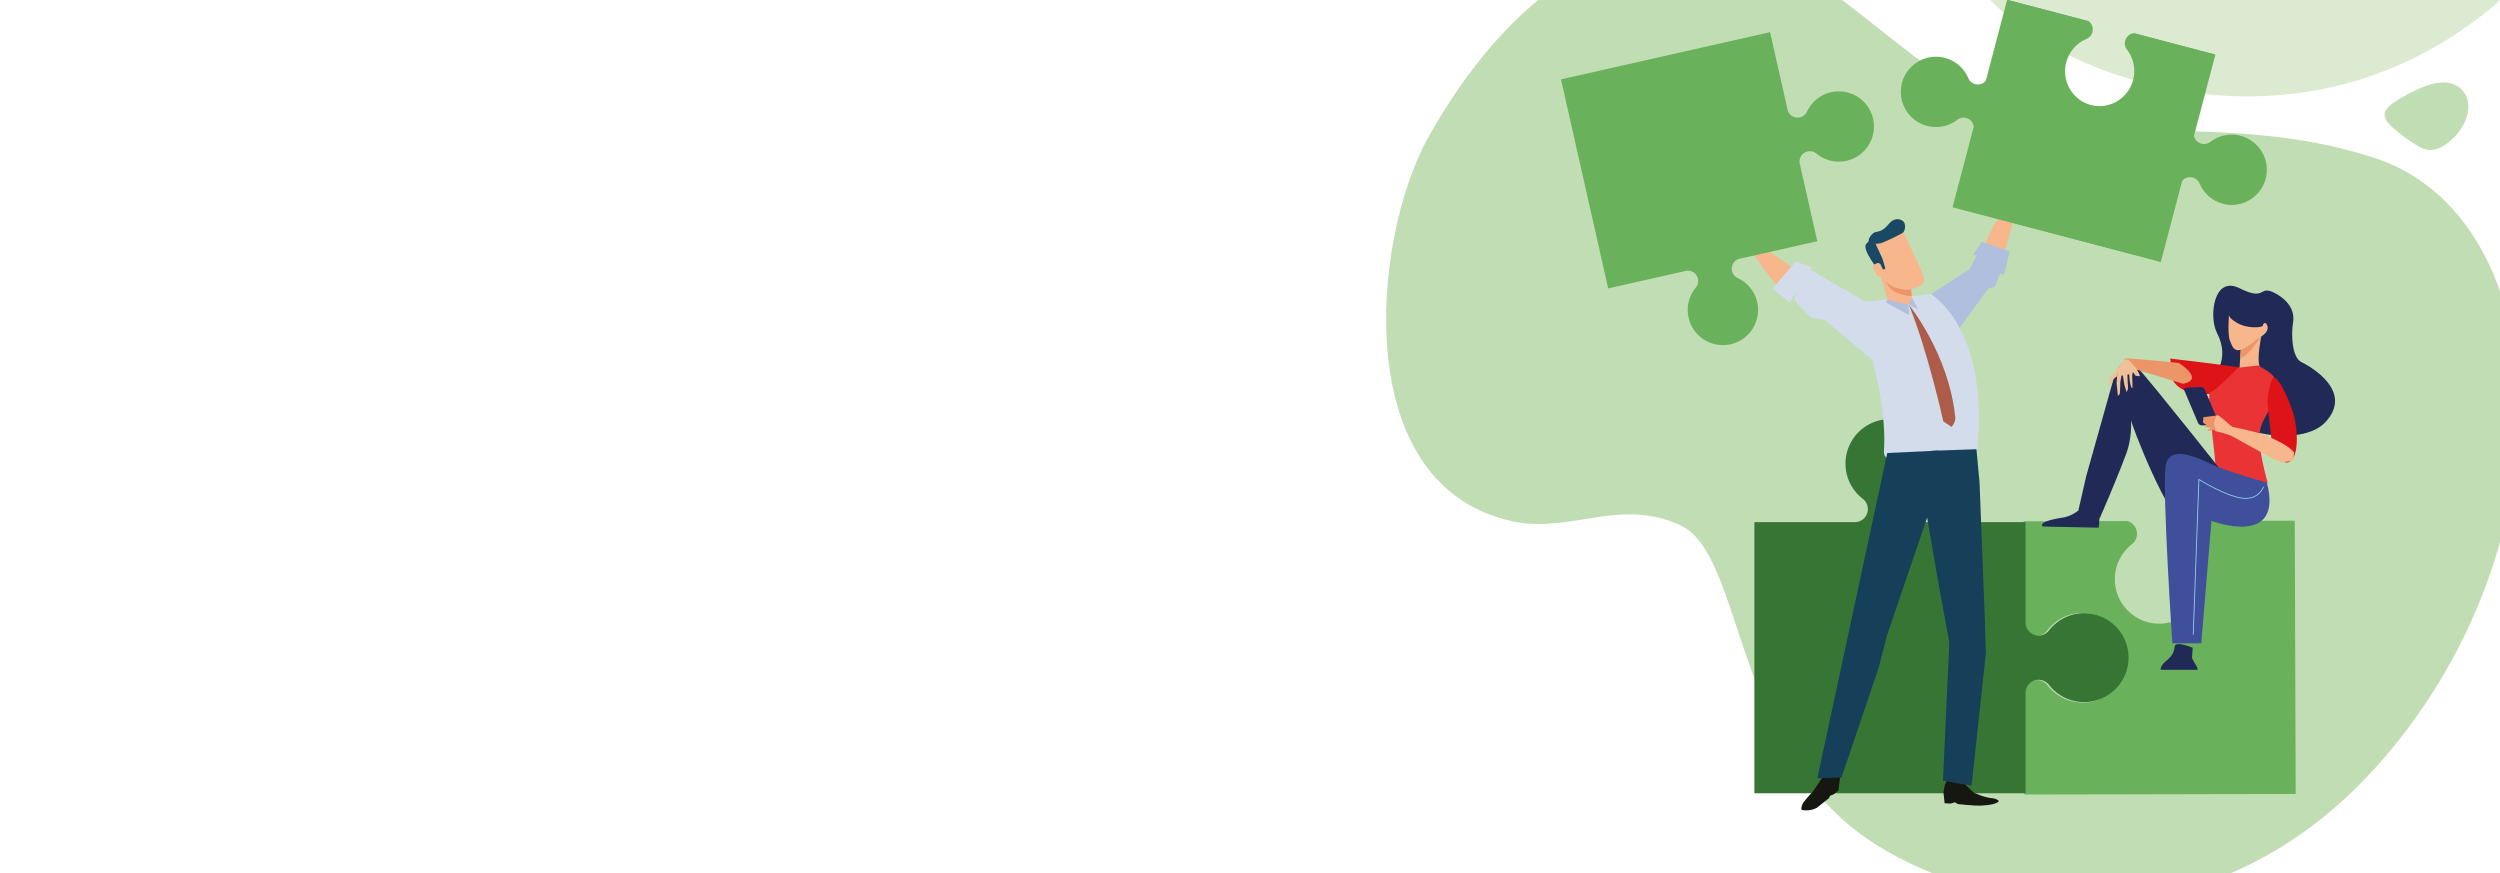 <svg xmlns="http://www.w3.org/2000/svg" id="Layer_1" data-name="Layer 1" viewBox="0 0 1374.47 480"><defs><style>.cls-1{fill:#dbead0;}.cls-2{fill:#c1ddb3;}.cls-3{fill:#6ab15b;}.cls-4{fill:#377534;}.cls-5{fill:#212a56;}.cls-6{fill:#dd1317;}.cls-7{fill:#f7b68b;}.cls-8{fill:#ec9568;}.cls-9{fill:#e93334;}.cls-10{fill:#404f9b;}.cls-11{fill:none;stroke:#95ccf0;stroke-miterlimit:10;stroke-width:0.47px;}.cls-12{fill:#f0c098;}.cls-13{fill:#b0bfde;}.cls-14{fill:#161711;}.cls-15{fill:#d2dceb;}.cls-16{fill:#163f59;}.cls-17{fill:#1a4966;}.cls-18{fill:#ad5c49;}</style></defs><path class="cls-1" d="M1415.31-93.77H1044.44c12.54,37.25,28.94,82.47,70,110.86,56.95,39.44,191.39,72.15,291.22-48.91q5-6.12,9.7-12.4Z"></path><path class="cls-2" d="M832.74,286.83c31,6.28,58.84-13.56,91.56,2.22,34.26,16.52,28.78,121,101.55,171.64,56.52,39.31,190.06,71.76,289.49-49.42s88.45-292.52-10.06-324.52c-71.41-23.2-134.47-8-194-23.67-55.2-14.59-100.63-79.14-152.1-92-83-20.68-143.08,48.18-174.65,105.78C754.49,131.78,741.24,268.3,832.74,286.83Z"></path><path class="cls-2" d="M1348.64,46.23c5.76,2,9,7.71,8.34,14-.46,6.25-4.8,13-9.68,17.09-10.1,8.61-15.17,5.08-23.6-.69-8-6-16.83-12-10.56-17.88,3.09-2.88,9.34-6.62,16-9.63S1342.86,44,1348.64,46.23Z"></path><path class="cls-3" d="M1204.48,286.42a7.25,7.25,0,0,0-2.46,12.69,24.42,24.42,0,1,1-29.85.05,7.27,7.27,0,0,0-2.56-12.67l-57.09.11.2,56.29a7.18,7.18,0,0,0,12.84,3.75,24.24,24.24,0,0,1,19.3-9.63,24.63,24.63,0,1,1-19.21,39.71,7.16,7.16,0,0,0-12.8,3.8l.19,56.29,149.1-.32-.51-150.19Z"></path><path class="cls-4" d="M1113.62,436.14V380.49h0a7.2,7.2,0,0,1,12.85-4,24.43,24.43,0,1,0,0-29.84,7.2,7.2,0,0,1-12.85-4h0V287.05h-55.89a7.19,7.19,0,0,1-3.74-12.81,24.44,24.44,0,1,0-29.84,0,7.18,7.18,0,0,1-3.73,12.81H964.53V436.14Z"></path><path class="cls-5" d="M1216.24,207.81s10.54-9.57,2.56-24.93c-4.43-8.52-1.93-31.68,12.52-24.4s10.59-1.71,18.75,2.35,11.74,10.1,10.6,16.66-.51,19.07,4.51,21.51,29,16.05,13.4,33S1206.48,236,1216.24,207.81Z"></path><path class="cls-6" d="M1240.29,208.25a8.47,8.47,0,0,0-6.42-5.8c-5.28-1.18-40.79-5.32-40.79-5.32s.58,1.09.42,7.56,7.57,12.61,19.41,12S1242.26,210.88,1240.29,208.25Z"></path><path class="cls-5" d="M1205.56,356.15s-.41,4.05-.41,5.29,2.7,4.78,2.91,5.82l.21,1H1187.9s-.41-2.08,2.91-4.78,4.37-4.57,4.78-8S1205.56,356.15,1205.56,356.15Z"></path><path class="cls-7" d="M1243.19,185s-2.5,12.11-.92,16.43-11,1-11,1,.6-10,.89-12.12S1243.19,185,1243.19,185Z"></path><path class="cls-8" d="M1232.11,190.35c.28-2.15,11.08-5.32,11.08-5.32s-7.91,11.32-10.58,11.52a4.78,4.78,0,0,1-1,0C1231.78,194,1232,191.34,1232.11,190.35Z"></path><path class="cls-7" d="M1225.48,172.79s-.88,11.05.45,14.29,1.85,5.67,5.08,5.42,8.39-5.07,11.37-6.93,5.14-4,4.08-6.71-2.42-.56-2.43.25-8.36,2.1-14.8-2C1227.62,176.11,1225.2,174.41,1225.48,172.79Z"></path><path class="cls-9" d="M1241.47,200.92l-11,1.27s-12.48,12.86-15.18,13.38,3.38,37.83,2.69,41.82c-.37,2.15,7.37,10,12.5,11.8,14,5,16.21-4.06,16.21-4.06s-6-20-4.05-28.91,10.34-15.56,8.5-21.77S1254.63,208.28,1241.47,200.92Z"></path><path class="cls-6" d="M1249.24,208.24s-3,8.34-2.51,13.73,2,18.61,2,18.61,3.14,15.37,9.35,13.53,5.78-19.37,1.54-30.44S1251.14,205.56,1249.24,208.24Z"></path><path class="cls-5" d="M1210.68,233.9l7.93-.4a1.1,1.1,0,0,0,1-1.67l-7.4-17.56a2.58,2.58,0,0,0-2.29-1.51l-7.93.39a1.1,1.1,0,0,0-1,1.67l7.4,17.57A2.59,2.59,0,0,0,1210.68,233.9Z"></path><path class="cls-7" d="M1261.25,248.78s-.29,3.1-.3,3.77-3,1.47-6.07,1.45-25.92-13.37-28.07-14.33a48,48,0,0,0-8.33-2.48c-1.21-.14-2.14-3.52-1.45-5.67.46-1.42.91-2.67,1.59-3.07a1.11,1.11,0,0,1,1.26.13c1.48.95,7.37,6.11,7.37,6.11s13.86,2.65,19.37,5.11S1258.57,245.26,1261.25,248.78Z"></path><path class="cls-8" d="M1211.52,229.33l7.1-.88-1.59,3.07.91,4.72-3.91.65s-.53-.67.14-.94,1.62-.66,1.62-.66-1.88-.28-2.69-.42-.94-.41-.93-.82.81-.67.81-.67-1.48-.55-1.61-.95-.4-1-.13-1.35S1211.12,229.6,1211.52,229.33Z"></path><path class="cls-5" d="M1147,261.71l15.59-55.48s4.36-13.09,12.46-4.36,50.49,62.33,50.49,62.33-14.33,25.56-23.68,24.31-30.55-56.1-30.55-58.59,1.82,8.45-2.49,19.94c-5.61,15-14.34,34.91-14.34,34.91L1142,283.52Z"></path><path class="cls-10" d="M1246.33,265.45s-21.19-6.24-27.74-9-26.18-14-28,0,3.74,97.24,3.74,97.24h15.9l5.61-67.32S1255.68,301.6,1246.33,265.45Z"></path><path class="cls-11" d="M1244.46,267.63s-2.49,7.48-11.84,6.23-23.69-10.28-23.69-10.28L1205.81,349"></path><path class="cls-5" d="M1154.49,282l-.62,8.1-30.7-.62s-4.05-2.65,11.38-5a18.92,18.92,0,0,0,7.79-3.58Z"></path><path class="cls-8" d="M1200.22,211l-31.93-9.74s-2.32-4.41,1.61-4.25,27.91,2.52,27.91,2.52S1212.48,208.54,1200.22,211Z"></path><path class="cls-12" d="M1164.15,204.83l-.48,5.63.69,7s1-.1,1.15-1.51.24-6,.24-6l.51-2.79.11-.57S1166.22,203.58,1164.15,204.83Z"></path><path class="cls-12" d="M1165.56,207.32s1-1.19,1.33-1,.33.85.5,1.77.61,3.69.61,3.69l1.17,3.74a6.28,6.28,0,0,0,.81-1.92,26.47,26.47,0,0,0-.19-2.87l-.15-4.4s-.56-3.09-1.11-2.87-.91,1-1.5.84S1164.79,204.14,1165.56,207.32Z"></path><path class="cls-12" d="M1170.71,207.65l.36,2.81s.68,2.95,1,2.82l.31-.12s.08-.88.06-2c0-.42-.09-2.27-.14-2.72-.17-1.63.18-3.55.09-3.78S1170.32,202.62,1170.71,207.65Z"></path><path class="cls-12" d="M1163.43,203.68l-3,3.31-1.28,5.67s1-.14,1.75-1.84.84-1.84.83-2.11a15.43,15.43,0,0,1,2.45-1.93S1164.21,203.11,1163.43,203.68Z"></path><path class="cls-12" d="M1166.92,204.92l-3.48.45s-1-1,.9-3.11a46,46,0,0,0,3.46-4.28s1.68-.83,2.55,0,2.34,2,2.57,3.83a8.74,8.74,0,0,1-1,4.38c-.33.73-1-.29-1.6-.36s-1.32.63-1.76.41A8.67,8.67,0,0,1,1166.92,204.92Z"></path><path class="cls-12" d="M1171.5,199.57a23.85,23.85,0,0,1,2.85,2.8,18.87,18.87,0,0,1,2.16,4.4,6.28,6.28,0,0,1-2.38-.25c-.48-.35-1-1.63-2-2.49-.77-.62-1.28,1.23-1.54.77C1169.38,202.73,1169.5,198.66,1171.5,199.57Z"></path><path class="cls-7" d="M1101.2,142.19,1112.06,102s-20.62,23.51-21.37,36.78S1101.2,142.19,1101.2,142.19Z"></path><path class="cls-7" d="M988.25,149l-32.08-22.1s16.22,27.72,24.16,32.89S988.25,149,988.25,149Z"></path><path class="cls-7" d="M962.3,131.74s2.68-6.55,1.7-8.31-5-8-5-8L957.79,114s-2.38.37.38,4.51.3,2.85.3,2.85l-3.94-2.82-5.11-3.07-2.09-1.65s-1.11-1-1.59-1c-1.37,0-.9,1-.9,1l7.57,7.1-8.79-4.67s-1.22-.41-1.65.1-.06.71-.06.71l8.69,7.59-4.81-1.91s-1.21-.37-1.66.11-.64.65-.64.65L961,133.3Z"></path><path class="cls-7" d="M951,122.1l-6.38-2.94a5.75,5.75,0,0,0-2.22-.8.92.92,0,0,0-1,.87l9.18,5.35Z"></path><path class="cls-7" d="M1107.84,110s-4.09-5.76-3.52-7.7,3.09-8.9,3.09-8.9l.82-1.71s2.4-.18.64,4.48.35,2.84.35,2.84l3.21-3.63,4.29-4.15,1.66-2.08s.85-1.25,1.31-1.37c1.33-.37,1.11.77,1.11.77L1115,97.12l7.51-6.53s1.1-.68,1.64-.27.21.67.21.67l-6.75,9.35,4.25-2.94s1.09-.63,1.64-.27.77.5.77.5l-14.82,13.56Z"></path><path class="cls-7" d="M1116.65,98l5.55-4.29a5.64,5.64,0,0,1,2-1.28.92.92,0,0,1,1.18.61l-7.73,7.28Z"></path><polygon class="cls-13" points="1056.5 165.09 1082.92 147.87 1086.89 140.36 1084.82 139.9 1089.71 132.94 1104.94 138.22 1101.75 150.96 1099.47 150.66 1096.61 157.78 1093.12 158.61 1070.23 190.16 1056.5 165.09"></polygon><path class="cls-14" d="M1011.63,419.36v8.3l-.91,7-2.61,2.08-2,.81-.5,1.21-6.78,5.39a12.67,12.67,0,0,1-8,1.18c-1.15-.17.15-3.39.51-3.89a56.79,56.79,0,0,1,5.25-6.1l5-7.4,5.59-9.2Z"></path><path class="cls-14" d="M1070.65,428.43l-1.51,3.46-.65,3.8.64,5.91,3.24.21,2.38-.73,1.68,1s9.22,1,12.64.85c5.66-.3,8.7-1.14,9.72-2.32.57-.66-2.16-1.64-3-1.7-5.07-.34-10.62-3.11-10.62-3.11l-4.54-4.32-1.08-3.24Z"></path><path class="cls-15" d="M1019.85,166.71l41.44-5.16s33.67,18.66,25.32,89c0,.33-51.81,11.1-50.86-2.38C1038.14,214.46,1019.85,166.71,1019.85,166.71Z"></path><polygon class="cls-15" points="1031.3 169.08 995.38 148.36 996.36 146.9 987.23 143.84 974.36 158.78 984.08 166.32 985.68 163.7 988.66 159.88 986.09 164.61 995.1 174.38 1003.27 176 1032.22 200.31 1031.3 169.08"></polygon><polygon class="cls-16" points="1037.59 249.06 999.15 427.89 1012.41 427.48 1032.82 367.26 1037.47 349.24 1061.76 277.99 1065.99 247.72 1037.59 249.06"></polygon><polygon class="cls-16" points="1068.21 429.24 1071.73 353.22 1065.45 319.04 1057.35 272.08 1062.21 247.84 1086.61 246.97 1088.33 265.24 1091.25 340.69 1091.82 359.01 1083.94 431.96 1068.21 429.24"></polygon><path class="cls-7" d="M1049.45,150.88c1.48,9.29,1.82,14,1.6,14.68-1.49,4.34-13.6,2.29-13.53-.27s-3.35-13.28-4.2-14.78S1048.58,145.38,1049.45,150.88Z"></path><path class="cls-8" d="M1041.83,148a29.4,29.4,0,0,0-7.48,1.61c1.24,2.68,2.52,5.3,3.53,7,2.82,4.69,7.66,5.27,10.84,6a7.86,7.86,0,0,0,2.35.08c-.09-1.64-.55-5.09-1.62-11.78C1049.06,148.38,1045.5,147.77,1041.83,148Z"></path><path class="cls-7" d="M1045.64,125.84l10.69,22.94s2.53,5.44.82,7.18-7.46,3.95-10.64,3.23-8-1.31-10.84-6-7.79-16.72-7.79-16.72-.12-4.67,8.22-5.72S1045.64,125.84,1045.64,125.84Z"></path><path class="cls-17" d="M1042.26,120.63a4.58,4.58,0,0,1,4.38,1.34c1.24,1.57.83,5-.53,6s-11.18,5.74-12.58,5.87-3.92.7-5.83-.68c-1.25-.9,1.25-5.26,3.75-5.63C1037.83,126.6,1038.06,121.34,1042.26,120.63Z"></path><path class="cls-17" d="M1030.27,132.13l4.62,9.92,1.67,5.61-1.16.54-2.14,1s-9.84-12-7.26-15.07S1029.72,131.45,1030.27,132.13Z"></path><path class="cls-7" d="M1035.72,149.24a1.71,1.71,0,0,1-.83,2.27l-.91.43a1.72,1.72,0,0,1-2.28-.83l-1.69-3.63a1.71,1.71,0,0,1,.83-2.28l.91-.42a1.71,1.71,0,0,1,2.28.83Z"></path><path class="cls-18" d="M1049.52,167.62s22,27.07,25.45,61.81c.27,2.74-2,5.25-2,5.25l-4.56-3S1060,193.45,1049.52,167.62Z"></path><polygon class="cls-13" points="1049.22 167.41 1049.71 173.3 1037.02 166.4 1037.47 164.85 1049.22 167.41"></polygon><polygon class="cls-13" points="1051.27 163.81 1054.52 170.03 1049.32 167.28 1051.27 163.81"></polygon><path class="cls-3" d="M973.16,17.68l9.69,42.91h0a5.69,5.69,0,0,0,10.6.82,19.31,19.31,0,1,1,5.19,23,5.68,5.68,0,0,0-9.21,5.3h0l9.69,42.9L956,142.34a5.68,5.68,0,0,0-.65,10.53,19.33,19.33,0,1,1-23,5.2,5.68,5.68,0,0,0-5.11-9.23l-43.08,9.72L858.22,43.63Z"></path><path class="cls-3" d="M1222.15,112a19.29,19.29,0,0,1-12.87-11.17,5.69,5.69,0,0,0-10.54.27l-11.24,42.73-114-29.95,30-114,44.25,11.63a6.14,6.14,0,0,1,.6.53l.07.06c.18.2.35.39.5.59l0,.05a5.76,5.76,0,0,1,.66,1.22,1,1,0,0,1,.09.21c.06.15.09.31.14.46a4.42,4.42,0,0,1,.1.5,2.9,2.9,0,0,1,.06.41c0,.21,0,.42,0,.63s0,.23,0,.33a5.63,5.63,0,0,1-.16,1,5.69,5.69,0,0,1-3.25,3.76,19.32,19.32,0,1,0,22.82,6,5.68,5.68,0,0,1-1-4.86,5.17,5.17,0,0,1,.36-.95c0-.1.1-.2.15-.3s.21-.36.33-.54a3.59,3.59,0,0,1,.25-.33,3.92,3.92,0,0,1,.34-.37c.11-.12.22-.24.33-.34l.19-.14a5.93,5.93,0,0,1,1.17-.74s0,0,.06,0a4.66,4.66,0,0,1,.71-.26.38.38,0,0,1,.1,0,6.76,6.76,0,0,1,.78-.17l44.25,11.63-11.23,42.74a5.67,5.67,0,0,0,9,5.41,19.32,19.32,0,1,1,6.89,34Z"></path><path class="cls-3" d="M1059.48,69.2a19.28,19.28,0,0,0,16.69-3.4,5.69,5.69,0,0,1,9,5.42L1074,114l114,30,30-114-44.25-11.63a5.14,5.14,0,0,0-.78.16l-.09,0a5.62,5.62,0,0,0-.72.27l-.06,0a5.93,5.93,0,0,0-1.17.74.94.94,0,0,0-.19.14c-.12.1-.22.22-.34.33l-.34.38-.25.33c-.11.18-.22.35-.33.54l-.15.3a7.55,7.55,0,0,0-.35.94,5.71,5.71,0,0,0,1,4.88,19.32,19.32,0,1,1-22.81-6,5.68,5.68,0,0,0,3.24-3.75,5.75,5.75,0,0,0,.15-1,1.23,1.23,0,0,0,0-.33c0-.22,0-.42,0-.64l-.06-.4a2.78,2.78,0,0,0-.11-.5,4,4,0,0,0-.13-.46l-.09-.21a5.76,5.76,0,0,0-.66-1.22s0,0,0,0a4.43,4.43,0,0,0-.49-.58l-.07-.08a6.05,6.05,0,0,0-.6-.52L1103.94,0l-11.23,42.74a5.68,5.68,0,0,1-10.54.26,19.32,19.32,0,1,0-22.69,26.21Z"></path></svg>